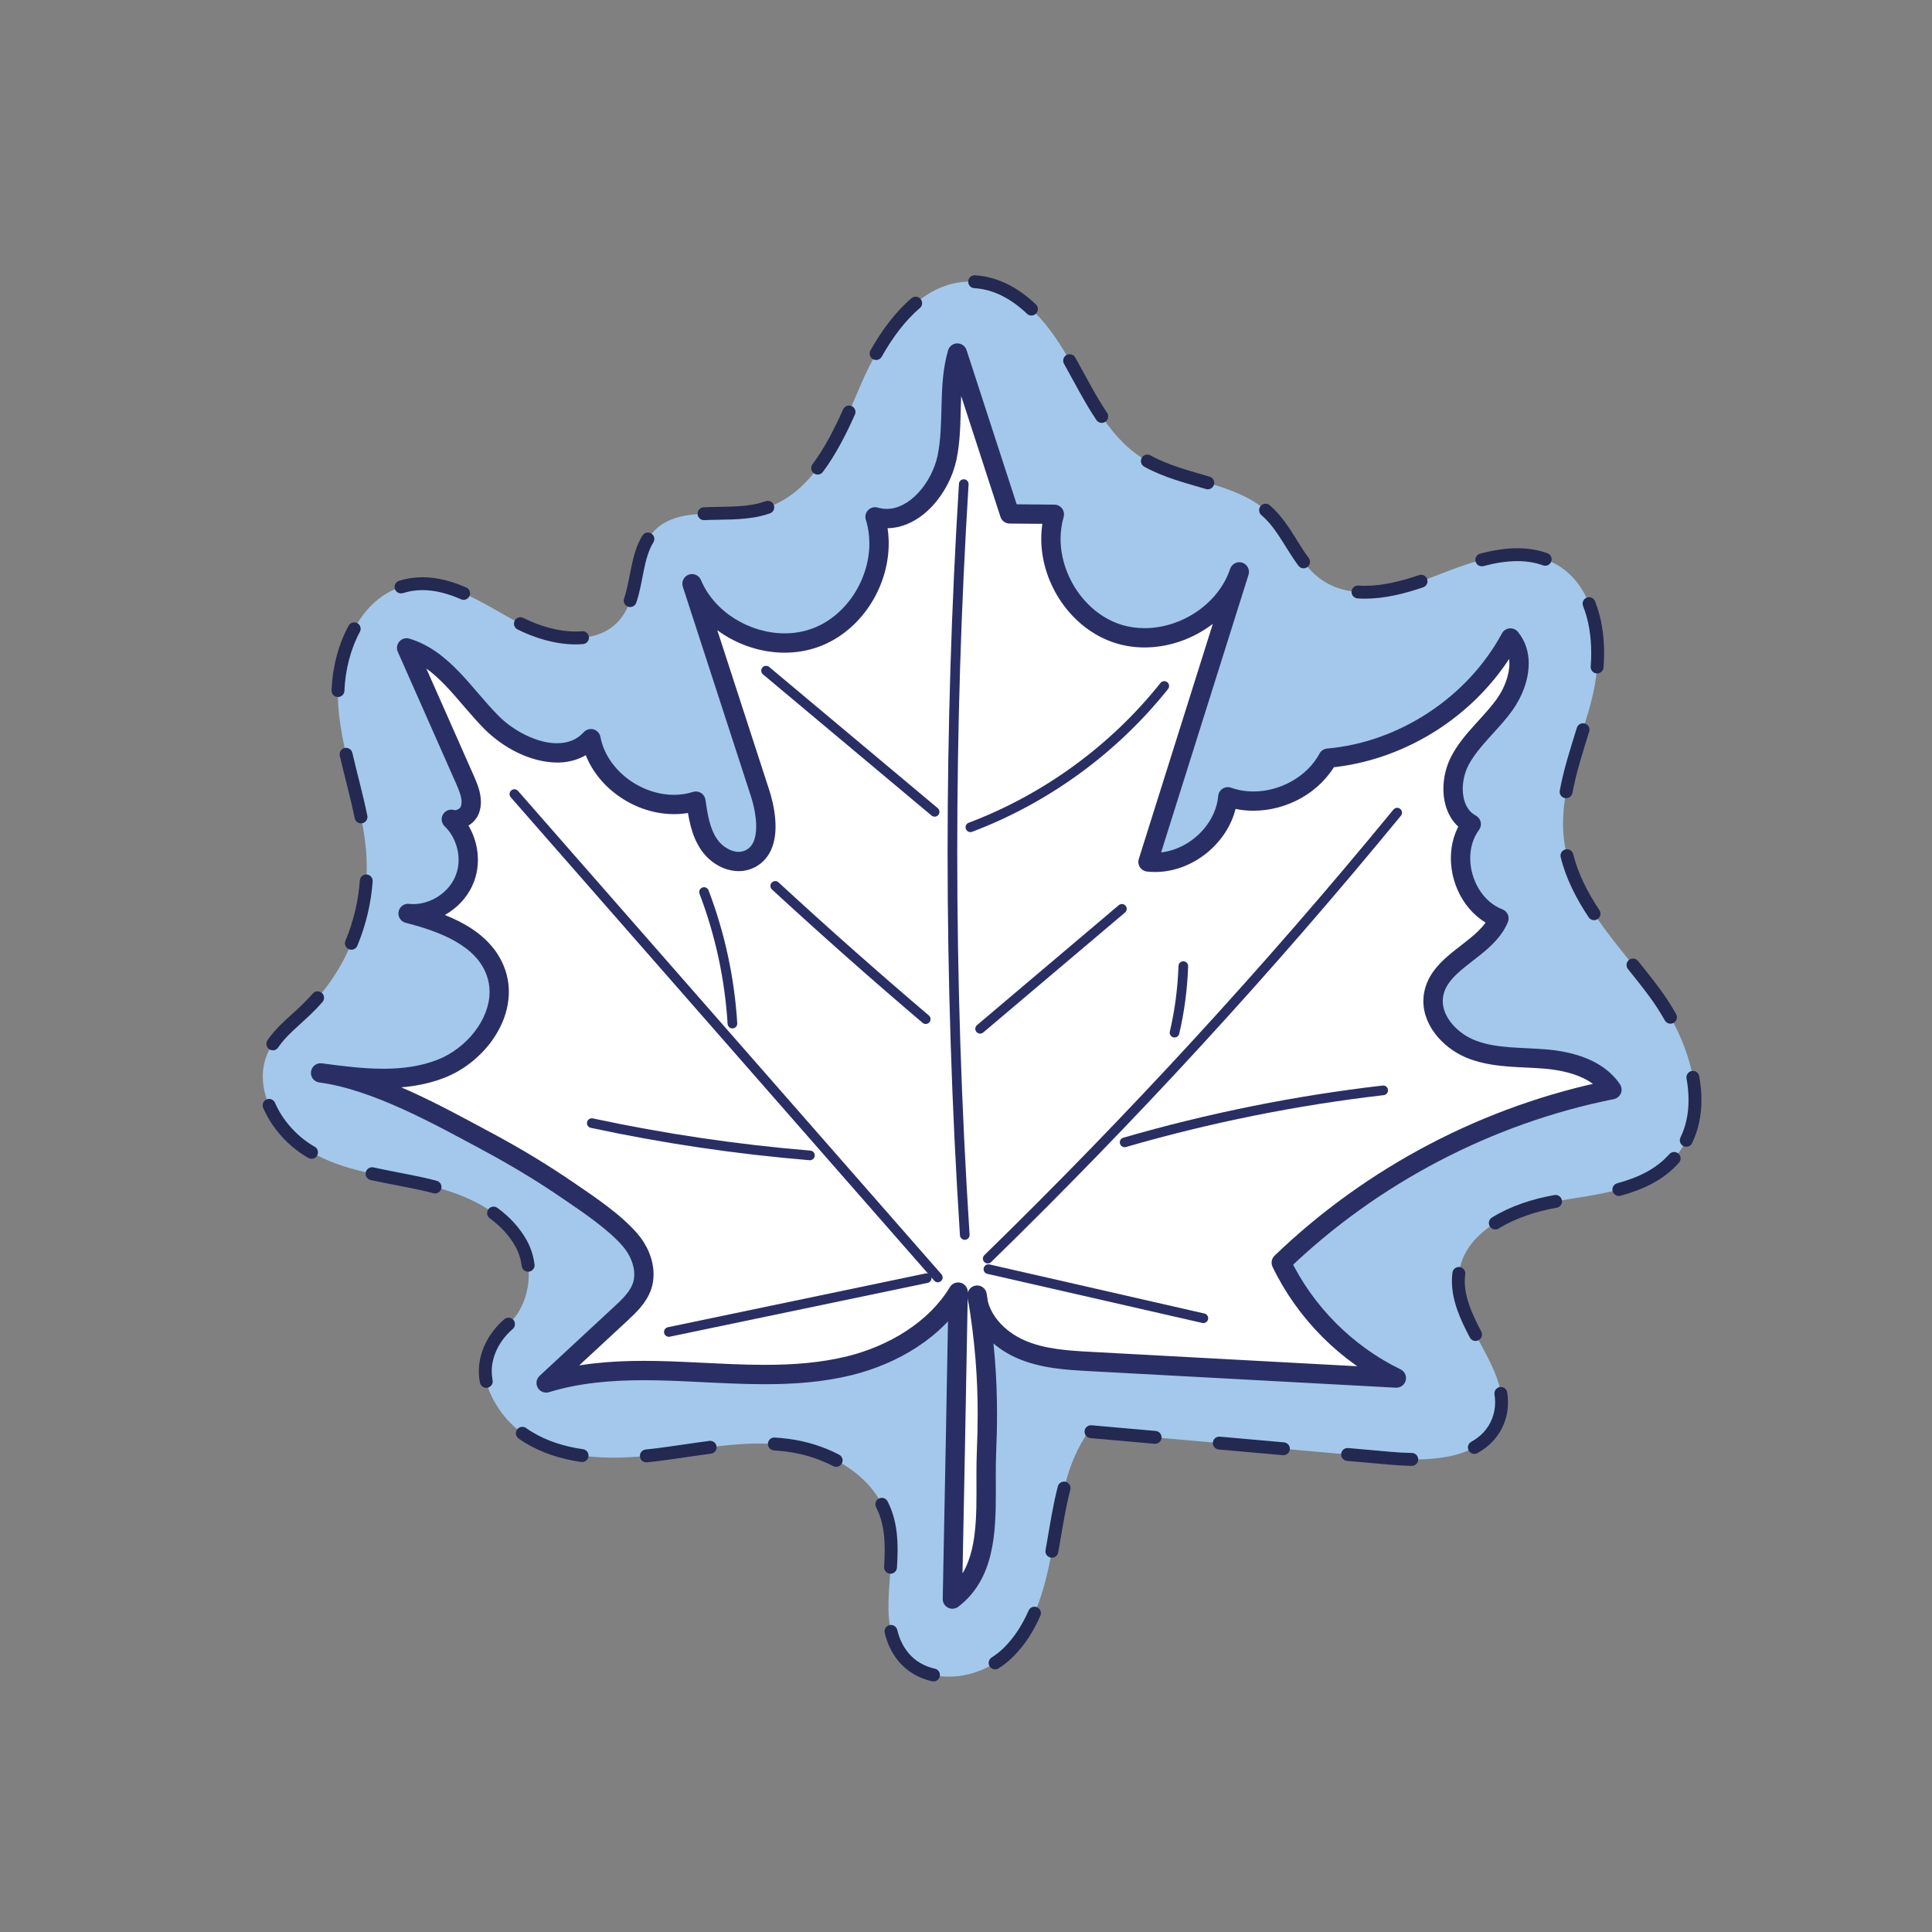 <?xml version="1.0" encoding="UTF-8"?>
<svg xmlns="http://www.w3.org/2000/svg" xmlns:xlink="http://www.w3.org/1999/xlink" version="1.1" id="Mini_bonbon" x="0px" y="0px" width="150px" height="150px" viewBox="0 0 150 150" xml:space="preserve">
<rect x="0" y="0" width="150" height="150" fill="#808080" stroke="none"/>
<g>
	<path fill="#A3C8EB" d="M129.98,89.94c-2.23,2.52-5.98,2.76-9.29,3.35c-3.31,0.59-7.09,2.35-7.44,5.7c-0.41,4,4.52,7.59,3.06,11.34   c-1.16,2.95-5.19,3.17-8.34,2.89c-7.82-0.69-15.63-1.39-23.45-2.08c-1.78,2.51-2.23,5.69-2.75,8.72c-0.53,3.04-1.28,6.23-3.45,8.4   c-2.17,2.18-6.22,2.75-8.18,0.39c-2.33-2.82-0.27-7.14-1.22-10.67c-0.89-3.3-4.37-5.33-7.76-5.77c-3.39-0.45-6.81,0.32-10.2,0.74   c-3.39,0.41-7.05,0.41-9.97-1.38c-1.34-0.82-2.42-2.14-3.02-3.61c-0.74-1.82-0.01-3.82,1.47-5.12c1.6-1.39,2.13-4.25,1.04-6.26   c-1.48-2.7-4.64-3.98-7.64-4.65s-6.18-0.98-8.82-2.56c-2.63-1.58-4.53-5.01-3.16-7.77c0.64-1.29,1.85-2.18,2.89-3.18   c3.13-2.99,4.89-7.36,4.71-11.69c-0.16-4.05-1.92-7.9-2.2-11.95c-0.28-4.05,1.75-8.86,5.77-9.41c2.9-0.4,5.53,1.54,8.12,2.92   c2.58,1.38,6.26,2.02,8.06-0.29c1.49-1.9,0.88-4.91,2.5-6.7c1.94-2.13,5.44-1.05,8.24-1.72c4.17-1,6.15-5.6,7.81-9.55   c1.67-3.94,4.55-8.36,8.83-8.16c3.25,0.15,5.68,3.01,7.29,5.84c1.62,2.83,2.99,6.02,5.71,7.79c3.1,2.01,7.44,1.83,10.03,4.45   c1.47,1.48,2.14,3.66,3.79,4.92c2.51,1.93,6.12,0.99,9.07-0.17c2.95-1.15,6.33-2.44,9.15-0.99c3.42,1.76,3.91,6.51,3.03,10.26   c-0.89,3.74-2.7,7.42-2.23,11.23c0.56,4.64,4.28,8.14,7.05,11.9C131.25,80.86,133.08,86.45,129.98,89.94z"></path>
	<path fill="#232951" d="M129.606,89.609c-1.036,1.171-2.446,1.826-4.05,2.262c-0.267,0.072-0.424,0.347-0.351,0.614   c0.072,0.266,0.347,0.424,0.614,0.351c1.698-0.461,3.318-1.188,4.537-2.564c0.183-0.207,0.164-0.523-0.043-0.706   C130.105,89.383,129.789,89.402,129.606,89.609L129.606,89.609z M130.943,83.732c0.101,0.567,0.155,1.128,0.155,1.674   c0,1.038-0.194,2.021-0.626,2.909c-0.121,0.248-0.018,0.548,0.231,0.668c0.248,0.121,0.548,0.018,0.668-0.231   c0.508-1.044,0.727-2.184,0.726-3.346c0-0.612-0.06-1.232-0.171-1.85c-0.049-0.272-0.308-0.453-0.58-0.404   C131.076,83.201,130.895,83.46,130.943,83.732L130.943,83.732z M126.394,75.235c0.58,0.722,1.152,1.439,1.684,2.161   c0.421,0.571,0.819,1.186,1.181,1.829c0.135,0.241,0.44,0.326,0.681,0.191c0.241-0.135,0.326-0.44,0.191-0.681   c-0.382-0.68-0.803-1.329-1.247-1.933c-0.547-0.743-1.127-1.47-1.709-2.195c-0.173-0.215-0.488-0.249-0.703-0.076   C126.255,74.705,126.221,75.02,126.394,75.235z M121.172,66.554c0.418,1.69,1.215,3.221,2.171,4.664   c0.153,0.23,0.463,0.293,0.693,0.14c0.23-0.153,0.293-0.463,0.141-0.693c-0.918-1.385-1.654-2.814-2.034-4.351   c-0.066-0.268-0.337-0.432-0.605-0.365C121.269,66.015,121.105,66.286,121.172,66.554z M122.427,56.505   c-0.493,1.6-1.023,3.219-1.327,4.879c-0.05,0.272,0.13,0.532,0.402,0.582c0.272,0.05,0.532-0.13,0.582-0.402   c0.286-1.57,0.802-3.154,1.299-4.764c0.081-0.264-0.067-0.544-0.331-0.625C122.789,56.093,122.509,56.241,122.427,56.505   L122.427,56.505z M122.91,47.052c0.435,1.091,0.633,2.361,0.632,3.652c0,0.347-0.014,0.695-0.041,1.042   c-0.022,0.275,0.184,0.516,0.459,0.538c0.275,0.022,0.516-0.184,0.538-0.459c0.029-0.372,0.044-0.746,0.044-1.12   c0-1.392-0.209-2.78-0.703-4.022c-0.102-0.257-0.393-0.382-0.65-0.279C122.933,46.504,122.808,46.795,122.91,47.052L122.91,47.052z    M115.174,43.951c0.896-0.236,1.783-0.386,2.631-0.385c0.693,0,1.359,0.099,1.995,0.328c0.26,0.094,0.546-0.041,0.64-0.301   c0.094-0.26-0.041-0.546-0.301-0.64c-0.76-0.274-1.546-0.387-2.334-0.387c-0.965,0-1.934,0.168-2.886,0.418   c-0.267,0.07-0.426,0.344-0.356,0.611C114.634,43.862,114.907,44.021,115.174,43.951L115.174,43.951z M105.398,46.459   c0.196,0.014,0.393,0.021,0.59,0.021c1.513-0.001,3.063-0.387,4.505-0.882c0.261-0.09,0.4-0.374,0.31-0.635   c-0.09-0.261-0.374-0.4-0.635-0.31c-1.382,0.476-2.839,0.829-4.18,0.828c-0.175,0-0.348-0.006-0.519-0.018   c-0.275-0.02-0.515,0.187-0.535,0.463C104.916,46.2,105.123,46.439,105.398,46.459L105.398,46.459z M97.929,39.988   c0.115,0.1,0.227,0.204,0.336,0.314l0.001,0.001c0.975,0.972,1.614,2.371,2.544,3.621c0.166,0.221,0.479,0.265,0.7,0.099   c0.221-0.166,0.265-0.479,0.099-0.7c-0.85-1.121-1.497-2.571-2.634-3.725l0.001,0.001c-0.127-0.128-0.258-0.251-0.392-0.367   c-0.209-0.181-0.525-0.158-0.705,0.051C97.698,39.491,97.72,39.807,97.929,39.988L97.929,39.988z M88.836,36.231   c1.516,0.844,3.205,1.264,4.794,1.737c0.265,0.079,0.543-0.072,0.622-0.337c0.079-0.265-0.072-0.543-0.337-0.622   c-1.617-0.478-3.234-0.892-4.591-1.652c-0.241-0.135-0.546-0.048-0.68,0.193C88.509,35.792,88.595,36.097,88.836,36.231   L88.836,36.231z M82.61,28.246c0.805,1.43,1.572,2.963,2.516,4.366c0.154,0.229,0.465,0.29,0.694,0.136   c0.229-0.154,0.29-0.465,0.136-0.694c-0.896-1.33-1.654-2.839-2.474-4.298c-0.135-0.241-0.44-0.326-0.681-0.191   C82.559,27.701,82.474,28.006,82.61,28.246L82.61,28.246z M75.641,22.373c1.542,0.093,2.903,0.856,4.095,1.987   c0.2,0.19,0.517,0.182,0.707-0.018c0.19-0.2,0.182-0.517-0.018-0.707c-1.298-1.234-2.877-2.148-4.724-2.26   c-0.276-0.017-0.513,0.193-0.529,0.469C75.156,22.12,75.365,22.357,75.641,22.373L75.641,22.373z M68.455,27.696   c0.82-1.455,1.813-2.807,2.961-3.776c0.211-0.178,0.237-0.494,0.059-0.705c-0.178-0.211-0.494-0.237-0.705-0.059   c-1.278,1.081-2.327,2.526-3.187,4.049c-0.136,0.241-0.051,0.545,0.19,0.681C68.014,28.022,68.319,27.937,68.455,27.696   L68.455,27.696z M63.884,36.644c1.005-1.341,1.795-2.903,2.49-4.453c0.113-0.252,0-0.548-0.252-0.661   c-0.252-0.113-0.548,0-0.661,0.252c-0.68,1.52-1.445,3.019-2.378,4.262c-0.166,0.221-0.121,0.534,0.1,0.7   C63.405,36.91,63.719,36.865,63.884,36.644L63.884,36.644z M54.682,40.384c1.389-0.067,2.931,0.026,4.384-0.318   c0.244-0.059,0.481-0.129,0.712-0.209c0.261-0.091,0.398-0.377,0.306-0.637c-0.091-0.261-0.377-0.398-0.637-0.306   c-0.199,0.07-0.403,0.13-0.614,0.181c-1.25,0.303-2.739,0.227-4.197,0.292c-0.276,0.013-0.489,0.247-0.476,0.523   C54.173,40.184,54.407,40.397,54.682,40.384L54.682,40.384z M49.4,46.793c0.288-0.839,0.42-1.711,0.588-2.524   c0.166-0.814,0.368-1.561,0.74-2.161c0.145-0.235,0.072-0.543-0.164-0.688c-0.235-0.145-0.543-0.072-0.688,0.164   c-0.476,0.776-0.693,1.64-0.868,2.484c-0.173,0.845-0.304,1.678-0.554,2.4c-0.09,0.261,0.049,0.546,0.31,0.636   C49.026,47.193,49.31,47.054,49.4,46.793z M40.181,48.869c1.358,0.68,2.959,1.16,4.496,1.162c0.199,0,0.396-0.008,0.592-0.025   c0.275-0.024,0.479-0.267,0.454-0.542c-0.024-0.275-0.267-0.479-0.542-0.454c-0.165,0.014-0.333,0.022-0.505,0.022   c-1.324,0.002-2.806-0.431-4.048-1.056c-0.247-0.124-0.547-0.024-0.671,0.223C39.835,48.445,39.935,48.745,40.181,48.869   L40.181,48.869z M31.286,46.048c0.259-0.082,0.53-0.144,0.812-0.182c0.24-0.033,0.477-0.049,0.714-0.049   c0.999,0,1.989,0.28,2.986,0.711c0.253,0.11,0.548-0.007,0.657-0.26c0.11-0.253-0.007-0.548-0.26-0.657   c-1.07-0.463-2.195-0.793-3.383-0.794c-0.28,0-0.564,0.019-0.85,0.058c-0.338,0.046-0.665,0.12-0.979,0.22   c-0.263,0.084-0.409,0.365-0.325,0.628C30.741,45.986,31.022,46.131,31.286,46.048L31.286,46.048z M26.742,53.635   c0.058-1.588,0.47-3.227,1.199-4.578c0.131-0.243,0.04-0.546-0.203-0.677c-0.243-0.131-0.546-0.04-0.677,0.203   c-0.813,1.509-1.254,3.283-1.319,5.016c-0.01,0.276,0.205,0.508,0.481,0.518C26.5,54.127,26.732,53.911,26.742,53.635   L26.742,53.635z M28.519,63.327c-0.336-1.652-0.795-3.268-1.162-4.876c-0.062-0.269-0.33-0.437-0.599-0.376   c-0.269,0.062-0.437,0.33-0.376,0.599c0.376,1.641,0.832,3.249,1.157,4.852c0.055,0.271,0.319,0.445,0.59,0.39   C28.399,63.862,28.574,63.598,28.519,63.327L28.519,63.327z M27.743,73.428c0.66-1.588,1.068-3.281,1.191-4.999   c0.02-0.275-0.188-0.515-0.463-0.534c-0.275-0.02-0.515,0.188-0.534,0.463c-0.115,1.607-0.497,3.196-1.117,4.687   c-0.106,0.255,0.015,0.548,0.27,0.654C27.344,73.804,27.637,73.683,27.743,73.428L27.743,73.428z M21.597,81.326   c0.609-0.914,1.584-1.671,2.499-2.546l-0.001,0.001c0.329-0.314,0.642-0.642,0.941-0.984c0.182-0.208,0.161-0.524-0.047-0.705   c-0.208-0.182-0.524-0.161-0.705,0.047c-0.279,0.319-0.572,0.626-0.879,0.919l-0.001,0.001c-0.855,0.827-1.895,1.613-2.637,2.709   c-0.154,0.229-0.093,0.54,0.136,0.694C21.133,81.617,21.443,81.556,21.597,81.326L21.597,81.326z M24.438,89.036l-0.161-0.095   l0.001,0c-1.256-0.752-2.351-1.982-2.926-3.319c-0.109-0.254-0.404-0.37-0.657-0.261c-0.254,0.109-0.371,0.404-0.261,0.657   c0.67,1.549,1.888,2.912,3.329,3.78l0.001,0l0.178,0.104c0.24,0.137,0.545,0.055,0.682-0.185   C24.761,89.478,24.678,89.173,24.438,89.036L24.438,89.036z M33.906,91.676c-0.32-0.086-0.64-0.163-0.957-0.234   c-1.322-0.295-2.66-0.518-3.956-0.804c-0.27-0.059-0.536,0.111-0.596,0.381c-0.059,0.27,0.111,0.536,0.381,0.596   c1.33,0.293,2.667,0.516,3.953,0.803c0.305,0.068,0.612,0.143,0.917,0.224c0.267,0.071,0.541-0.087,0.612-0.354   C34.331,92.021,34.173,91.747,33.906,91.676L33.906,91.676z M41.501,98.168c-0.084-0.635-0.273-1.257-0.582-1.826l-0.001-0.002   c-0.572-1.044-1.376-1.886-2.304-2.561c-0.223-0.163-0.536-0.113-0.699,0.11c-0.163,0.223-0.113,0.536,0.11,0.699   c0.832,0.606,1.525,1.338,2.016,2.234l-0.001-0.002c0.244,0.45,0.399,0.955,0.469,1.481c0.036,0.274,0.288,0.466,0.561,0.43   C41.345,98.693,41.537,98.442,41.501,98.168L41.501,98.168z M38.246,107.153c-0.046-0.228-0.068-0.457-0.068-0.686   c-0.002-1.183,0.603-2.383,1.592-3.251l-0.002,0.002l0.046-0.041c0.206-0.184,0.223-0.5,0.039-0.706   c-0.184-0.206-0.5-0.223-0.706-0.039l-0.036,0.031l-0.002,0.002c-1.173,1.032-1.93,2.478-1.932,4.002   c0,0.294,0.029,0.59,0.088,0.885c0.055,0.271,0.318,0.446,0.589,0.391C38.126,107.687,38.301,107.424,38.246,107.153   L38.246,107.153z M45.264,112.516c-1.436-0.205-2.797-0.627-4.012-1.373c-0.138-0.084-0.273-0.174-0.404-0.27   c-0.224-0.162-0.536-0.112-0.698,0.112c-0.162,0.224-0.112,0.536,0.112,0.698c0.152,0.11,0.309,0.215,0.469,0.313   c1.357,0.832,2.856,1.291,4.394,1.51c0.273,0.039,0.527-0.151,0.565-0.425C45.727,112.809,45.537,112.555,45.264,112.516   L45.264,112.516z M55.072,111.87c-1.406,0.183-2.798,0.414-4.173,0.584c-0.253,0.031-0.51,0.059-0.766,0.085   c-0.275,0.027-0.475,0.272-0.448,0.547c0.027,0.275,0.272,0.475,0.547,0.448c0.265-0.026,0.528-0.055,0.789-0.087   c1.403-0.174,2.798-0.405,4.181-0.585c0.274-0.036,0.467-0.287,0.431-0.56C55.596,112.027,55.345,111.834,55.072,111.87   L55.072,111.87z M65.149,112.94c-1.224-0.638-2.579-1.051-3.925-1.226c-0.356-0.047-0.714-0.082-1.071-0.104   c-0.276-0.018-0.513,0.191-0.531,0.467c-0.018,0.276,0.191,0.513,0.467,0.531c0.336,0.021,0.671,0.054,1.005,0.098   c1.233,0.16,2.481,0.541,3.593,1.121c0.245,0.128,0.547,0.033,0.675-0.212C65.489,113.37,65.394,113.068,65.149,112.94   L65.149,112.94z M69.64,121.712c0.028-0.456,0.049-0.917,0.049-1.378c0-0.833-0.067-1.669-0.286-2.485   c-0.121-0.45-0.287-0.879-0.492-1.283c-0.124-0.247-0.425-0.346-0.672-0.221c-0.247,0.124-0.346,0.425-0.221,0.672   c0.175,0.346,0.316,0.71,0.419,1.093c0.188,0.697,0.252,1.445,0.252,2.225c0,0.431-0.019,0.871-0.047,1.316   c-0.017,0.276,0.193,0.513,0.468,0.53C69.386,122.198,69.623,121.988,69.64,121.712L69.64,121.712z M72.585,129.558   c-0.812-0.186-1.523-0.582-2.06-1.228l0.001,0.001c-0.442-0.536-0.707-1.127-0.863-1.784c-0.064-0.269-0.333-0.435-0.602-0.371   c-0.269,0.064-0.435,0.333-0.371,0.602c0.183,0.775,0.513,1.524,1.065,2.191l0.001,0.001c0.69,0.832,1.616,1.34,2.608,1.564   c0.269,0.061,0.537-0.107,0.598-0.377C73.023,129.887,72.854,129.619,72.585,129.558L72.585,129.558z M79.86,125.044   c-0.472,1.076-1.08,2.049-1.893,2.863l-0.001,0.001c-0.29,0.291-0.618,0.553-0.975,0.78c-0.233,0.149-0.301,0.458-0.153,0.69   c0.149,0.233,0.458,0.301,0.69,0.153c0.414-0.264,0.801-0.571,1.145-0.918l-0.001,0.001c0.921-0.921,1.593-2.007,2.102-3.168   c0.111-0.253-0.004-0.548-0.257-0.659C80.266,124.676,79.971,124.791,79.86,125.044L79.86,125.044z M82.129,115.407   c-0.373,1.45-0.605,2.935-0.851,4.368l0-0.001c-0.033,0.192-0.068,0.384-0.103,0.576c-0.05,0.272,0.13,0.532,0.401,0.582   c0.272,0.05,0.532-0.13,0.582-0.401c0.036-0.196,0.071-0.391,0.105-0.585l0-0.001c0.247-1.443,0.477-2.902,0.834-4.288   c0.069-0.267-0.092-0.54-0.36-0.609C82.47,114.979,82.197,115.14,82.129,115.407z M89.728,111.099   c-1.66-0.147-3.32-0.294-4.981-0.441c-0.275-0.024-0.518,0.179-0.542,0.454c-0.024,0.275,0.179,0.518,0.454,0.542   c1.66,0.147,3.32,0.294,4.98,0.441c0.275,0.024,0.518-0.179,0.542-0.454C90.206,111.366,90.003,111.123,89.728,111.099   L89.728,111.099z M99.689,111.984c-1.66-0.148-3.32-0.295-4.98-0.443c-0.275-0.024-0.518,0.179-0.542,0.454   c-0.024,0.275,0.179,0.518,0.454,0.542c1.66,0.148,3.32,0.295,4.98,0.443c0.275,0.024,0.518-0.179,0.542-0.454   C100.167,112.251,99.964,112.009,99.689,111.984L99.689,111.984z M109.617,112.808c-0.545-0.008-1.085-0.04-1.602-0.086   c-1.115-0.098-2.23-0.197-3.345-0.296c-0.275-0.024-0.518,0.179-0.542,0.454c-0.024,0.275,0.179,0.518,0.454,0.542   c1.115,0.099,2.23,0.197,3.345,0.296c0.537,0.048,1.102,0.081,1.676,0.09c0.276,0.004,0.503-0.216,0.507-0.492   C110.113,113.039,109.893,112.812,109.617,112.808L109.617,112.808z M116.033,108.258c0.032,0.209,0.048,0.415,0.048,0.62   c0,0.426-0.071,0.843-0.237,1.271l0.001-0.002c-0.323,0.816-0.878,1.38-1.62,1.796c-0.241,0.134-0.328,0.439-0.194,0.68   c0.134,0.241,0.439,0.328,0.68,0.194c0.901-0.499,1.654-1.254,2.064-2.304l0.001-0.002c0.213-0.545,0.305-1.095,0.305-1.633   c0-0.259-0.021-0.516-0.06-0.769c-0.041-0.273-0.296-0.461-0.569-0.42C116.179,107.73,115.991,107.985,116.033,108.258   L116.033,108.258z M112.769,98.803l-0.016,0.135l0,0.001c-0.018,0.178-0.027,0.355-0.027,0.531   c0.004,1.572,0.677,3.011,1.393,4.375c0.129,0.244,0.431,0.338,0.675,0.209c0.244-0.129,0.338-0.431,0.209-0.675   c-0.705-1.333-1.282-2.638-1.278-3.909c0-0.143,0.007-0.286,0.022-0.429l0,0.001l0.013-0.109c0.036-0.274-0.157-0.525-0.431-0.561   C113.055,98.337,112.804,98.53,112.769,98.803L112.769,98.803z M120.687,92.783l-0.084,0.015c-1.614,0.289-3.335,0.842-4.773,1.733   c-0.235,0.146-0.307,0.454-0.161,0.689c0.146,0.235,0.454,0.307,0.689,0.161c1.288-0.801,2.905-1.329,4.421-1.598l0.082-0.015   c0.272-0.048,0.454-0.307,0.406-0.579C121.218,92.917,120.959,92.735,120.687,92.783L120.687,92.783z"></path>
	<path fill="#FFFFFF" d="M108.41,106.99c-7.89-0.43-15.78-0.85-23.68-1.28c-1.87-0.1-3.79-0.21-5.51-0.97   c-1.72-0.76-3.22-2.31-3.36-4.19c0.828,4.842,0.88,8.586,0.73,12.18c-0.172,4.117,0.63,8.92-2.65,11.42   c0.16-7.95,0.31-15.88,0.45-23.83c-1.77,2.94-5.05,4.87-8.42,5.71c-3.84,0.95-7.86,0.7-11.8,0.51c-3.95-0.2-7.99-0.33-11.77,0.83   c1.92-1.78,3.85-3.57,5.77-5.35c0.67-0.62,1.37-1.28,1.67-2.14c0.42-1.22-0.07-2.62-0.91-3.6c-1.21-1.41-3.21-2.75-4.75-3.8   c-2.02-1.39-4.13-2.66-6.29-3.82c-3.81-2.04-8.66-4.78-13-5.36c3.14,0.42,6.45,0.83,9.39-0.34c2.95-1.17,5.29-4.51,4.21-7.49   c-0.96-2.68-4.05-3.85-6.81-4.55c1.84,0.2,3.75-0.97,4.41-2.71c0.6-1.55,0.15-3.45-1.05-4.6c0.51,0.16,1.23-0.17,1.44-0.73   c0.28-0.76-0.05-1.59-0.37-2.32c-1.51-3.42-3.03-6.84-4.54-10.26c2.82,0.85,4.48,3.65,6.55,5.75c2.06,2.1,5.78,3.48,7.76,1.3   c0.67,3.51,4.75,5.93,8.15,4.85c0.17,1.17,0.35,2.38,1.02,3.36c0.66,0.98,1.96,1.63,3.05,1.18c1.79-0.74,1.5-3.33,0.91-5.17   c-1.76-5.42-3.52-10.83-5.28-16.25c1.49,3.55,5.97,5.51,9.58,4.19c3.61-1.32,5.78-5.7,4.63-9.38c2.61,0.77,5.03-1.95,5.59-4.61   c0.55-2.67,0.04-5.49,0.8-8.11c1.35,4.17,2.71,8.33,4.06,12.49c1.16,0.01,2.32,0.02,3.47,0.03c-1.09,3.74,1.27,8.13,4.98,9.29   c3.72,1.15,8.15-1.12,9.38-4.82c-2.37,7.51-4.73,15.01-7.09,22.52c2.95,0.34,5.94-2.1,6.2-5.06c2.85,1.01,6.34-0.34,7.78-3   c5.86-0.52,11.36-4.15,14.16-9.33c1.19,1.43,0.64,3.64-0.44,5.16c-1.08,1.52-2.6,2.71-3.47,4.35c-0.87,1.65-0.77,4.07,0.87,4.94   c-1.75,2.36-0.6,6.27,2.15,7.32c-1,2.43-4.55,3.28-5.06,5.86c-0.38,1.89,1.23,3.69,3.04,4.35c1.81,0.67,3.8,0.55,5.72,0.72   c1.92,0.18,3.99,0.77,5.07,2.37c-9.6,1.92-18.62,6.64-25.67,13.43C101.34,101.9,104.55,105.12,108.41,106.99z"></path>
	<path fill="#292F65" d="M108.41,106.99l0.041-0.749c-7.891-0.43-15.781-0.85-23.68-1.28c-1.871-0.097-3.697-0.217-5.248-0.907   c-0.762-0.336-1.479-0.854-2.003-1.474c-0.526-0.622-0.856-1.332-0.912-2.086l-0.748,0.056l-0.739,0.126   c0.598,3.499,0.785,6.404,0.785,9.107c0,0.993-0.025,1.958-0.065,2.915c-0.024,0.581-0.03,1.168-0.03,1.755   c0,0.476,0.003,0.952,0.003,1.423c0.001,1.594-0.044,3.14-0.366,4.459c-0.326,1.325-0.894,2.398-1.963,3.217l0.455,0.596   l0.75,0.015c0.16-7.951,0.31-15.881,0.45-23.832c0.006-0.34-0.216-0.64-0.543-0.734c-0.327-0.094-0.674,0.043-0.85,0.334   c-1.624,2.712-4.733,4.569-7.959,5.369c-2.07,0.512-4.219,0.666-6.407,0.666c-1.711,0-3.443-0.094-5.175-0.177l0.002,0   c-1.392-0.07-2.804-0.133-4.222-0.133c-2.614,0-5.251,0.211-7.806,0.995l0.22,0.717l0.51,0.55c1.92-1.78,3.85-3.57,5.77-5.35   l-0.001,0c0.667-0.626,1.478-1.349,1.869-2.443l0.001-0.003c0.134-0.389,0.194-0.79,0.194-1.183   c-0.005-1.184-0.517-2.295-1.244-3.149l0,0c-1.321-1.531-3.357-2.877-4.897-3.931l0.003,0.002c-2.045-1.407-4.179-2.691-6.36-3.863   l-0.001,0c-3.808-2.031-8.691-4.822-13.255-5.442c-0.411-0.055-0.788,0.233-0.843,0.644c-0.055,0.411,0.233,0.788,0.644,0.843   c1.607,0.214,3.287,0.433,4.973,0.433c1.613,0,3.239-0.201,4.794-0.82l-0.001,0c1.36-0.541,2.577-1.478,3.474-2.637   c0.894-1.158,1.475-2.552,1.477-4.014c0-0.597-0.099-1.202-0.313-1.792l0.001,0.003c-0.557-1.557-1.729-2.647-3.061-3.414   c-1.337-0.771-2.859-1.251-4.271-1.61L31.68,70.92l-0.081,0.746c0.165,0.018,0.33,0.027,0.494,0.027   c1.018-0.001,2.004-0.331,2.83-0.892c0.826-0.561,1.501-1.359,1.868-2.324l-0.002,0.005c0.215-0.555,0.315-1.141,0.315-1.723   c-0.003-1.366-0.544-2.724-1.546-3.689L35.04,63.61l-0.224,0.716c0.168,0.053,0.337,0.075,0.501,0.075   c0.397-0.002,0.767-0.122,1.094-0.329c0.324-0.207,0.614-0.513,0.772-0.928l0.002-0.004c0.108-0.294,0.152-0.593,0.152-0.876   c-0.006-0.787-0.302-1.453-0.539-2.005l-0.001-0.002c-1.51-3.421-3.03-6.841-4.54-10.26L31.57,50.3l-0.216,0.718   c1.226,0.368,2.244,1.178,3.232,2.208c0.987,1.026,1.921,2.253,3.001,3.351l-0.001-0.001c1.458,1.47,3.579,2.612,5.664,2.628   c1.153,0.007,2.328-0.396,3.187-1.349L45.88,57.35l-0.737,0.141c0.321,1.676,1.311,3.102,2.608,4.108   c1.3,1.006,2.919,1.609,4.574,1.611c0.646,0,1.298-0.094,1.931-0.295L54.03,62.2l-0.742,0.108c0.175,1.167,0.348,2.5,1.143,3.675   l-0.003-0.004c0.648,0.946,1.716,1.642,2.925,1.657c0.343,0,0.696-0.063,1.033-0.202c0.684-0.277,1.181-0.802,1.455-1.392   c0.279-0.591,0.371-1.236,0.372-1.881c-0.002-0.978-0.218-1.971-0.489-2.82l-0.001-0.003c-1.76-5.42-3.52-10.83-5.28-16.25   L53.73,45.32l-0.692,0.29c0.654,1.557,1.813,2.82,3.206,3.695c1.394,0.874,3.03,1.368,4.679,1.369c0.892,0,1.788-0.146,2.644-0.459   c1.645-0.602,2.999-1.762,3.944-3.185c0.944-1.424,1.487-3.119,1.488-4.836c0-0.767-0.11-1.539-0.343-2.287L67.94,40.13   l-0.212,0.719c0.374,0.111,0.751,0.163,1.12,0.163c1.4-0.004,2.624-0.736,3.547-1.731c0.927-1.002,1.589-2.291,1.869-3.608   l0.001-0.003c0.294-1.432,0.299-2.849,0.336-4.205c0.035-1.357,0.101-2.651,0.449-3.847l-0.72-0.209l-0.714,0.231   c1.35,4.171,2.71,8.332,4.06,12.491c0.099,0.306,0.385,0.516,0.707,0.518c1.16,0.01,2.32,0.02,3.47,0.03l0.007-0.75l-0.72-0.21   c-0.202,0.694-0.297,1.405-0.297,2.113c0.001,1.773,0.59,3.518,1.599,4.963c1.009,1.444,2.448,2.598,4.175,3.139l0.002,0.001   c0.735,0.227,1.492,0.334,2.245,0.334c1.748-0.001,3.472-0.569,4.909-1.549c1.436-0.981,2.593-2.386,3.159-4.084L96.22,44.4   l-0.715-0.226c-2.37,7.51-4.73,15.011-7.09,22.521c-0.067,0.212-0.035,0.447,0.086,0.633s0.322,0.311,0.543,0.337   c0.214,0.025,0.428,0.037,0.641,0.037c1.592-0.002,3.105-0.66,4.266-1.696c1.159-1.037,1.983-2.472,2.126-4.08L95.33,61.86   l-0.251,0.707c0.728,0.258,1.487,0.378,2.243,0.378c2.594-0.007,5.172-1.395,6.447-3.728l-0.66-0.357l0.066,0.747   c6.124-0.549,11.823-4.311,14.754-9.72l-0.66-0.357l-0.577,0.48c0.342,0.414,0.494,0.911,0.497,1.498   c0.006,0.887-0.393,1.941-0.972,2.748c-0.496,0.7-1.125,1.359-1.76,2.062c-0.633,0.704-1.276,1.457-1.762,2.37l-0.001,0.002   c-0.409,0.778-0.627,1.671-0.629,2.558c0.001,0.661,0.123,1.323,0.412,1.923c0.287,0.598,0.755,1.133,1.398,1.472l0.351-0.663   l-0.602-0.447c-0.678,0.915-0.98,2.01-0.98,3.092c0.001,1.123,0.319,2.241,0.906,3.199c0.587,0.955,1.455,1.755,2.558,2.177   l0.268-0.701l-0.694-0.285c-0.195,0.475-0.529,0.903-0.966,1.322c-0.653,0.631-1.527,1.213-2.332,1.911   c-0.402,0.351-0.787,0.735-1.109,1.188c-0.322,0.452-0.577,0.978-0.695,1.579l0-0.002c-0.048,0.238-0.071,0.476-0.071,0.711   c0.002,1.062,0.461,2.023,1.119,2.788c0.662,0.767,1.532,1.36,2.471,1.703l-0.003-0.001c2.012,0.735,4.072,0.592,5.914,0.764   l-0.004,0c0.909,0.085,1.838,0.268,2.633,0.599c0.798,0.331,1.448,0.796,1.886,1.444l0.622-0.42l-0.147-0.735   c-9.743,1.949-18.888,6.735-26.043,13.625c-0.233,0.225-0.296,0.573-0.156,0.865c1.937,4.027,5.263,7.363,9.279,9.31L108.41,106.99   l0.041-0.749L108.41,106.99l0.327-0.675c-3.704-1.793-6.798-4.896-8.581-8.61L99.48,98.03l0.52,0.54   c6.944-6.689,15.84-11.344,25.297-13.235c0.246-0.049,0.451-0.218,0.547-0.45c0.095-0.232,0.068-0.497-0.072-0.705   c-0.643-0.952-1.567-1.582-2.554-1.991c-0.99-0.41-2.056-0.611-3.067-0.706l-0.004,0c-1.997-0.168-3.918-0.071-5.526-0.676   l-0.003-0.001c-0.69-0.25-1.369-0.713-1.847-1.272c-0.483-0.561-0.757-1.196-0.756-1.81c0-0.137,0.013-0.275,0.041-0.415l0-0.002   c0.097-0.487,0.332-0.898,0.694-1.314c0.54-0.623,1.367-1.204,2.194-1.865c0.821-0.664,1.667-1.429,2.129-2.541   c0.077-0.188,0.076-0.396-0.005-0.583c-0.081-0.187-0.231-0.331-0.421-0.403c-0.752-0.287-1.375-0.845-1.815-1.561   c-0.44-0.714-0.685-1.578-0.684-2.413c0-0.808,0.223-1.577,0.684-2.198c0.131-0.177,0.178-0.398,0.129-0.612   s-0.186-0.394-0.38-0.497c-0.339-0.182-0.577-0.446-0.751-0.8c-0.171-0.353-0.263-0.797-0.263-1.27   c-0.001-0.633,0.166-1.312,0.455-1.858l-0.001,0.002c0.384-0.726,0.937-1.389,1.551-2.07c0.613-0.681,1.284-1.378,1.868-2.197   c0.725-1.027,1.243-2.31,1.249-3.616c0.003-0.855-0.242-1.737-0.844-2.458c-0.159-0.191-0.404-0.291-0.651-0.267   c-0.247,0.025-0.467,0.171-0.585,0.39c-2.67,4.951-7.971,8.449-13.567,8.94c-0.25,0.022-0.474,0.169-0.593,0.39   c-0.957,1.788-3.071,2.949-5.128,2.942c-0.597,0-1.186-0.095-1.742-0.292c-0.22-0.078-0.46-0.05-0.656,0.076   c-0.196,0.126-0.321,0.333-0.342,0.565c-0.101,1.167-0.719,2.277-1.632,3.093c-0.911,0.816-2.099,1.317-3.266,1.315   c-0.157,0-0.313-0.009-0.469-0.027L89.13,66.92l0.715,0.225c2.36-7.51,4.72-15.01,7.09-22.519c0.124-0.393-0.092-0.812-0.484-0.939   s-0.813,0.086-0.943,0.477c-0.447,1.346-1.384,2.501-2.582,3.319c-1.196,0.818-2.644,1.289-4.063,1.288   c-0.612,0-1.218-0.086-1.802-0.267l0.002,0.001c-1.366-0.426-2.551-1.361-3.392-2.567c-0.842-1.204-1.33-2.669-1.329-4.105   c0-0.573,0.077-1.143,0.237-1.693c0.066-0.226,0.022-0.468-0.118-0.657s-0.36-0.3-0.595-0.303c-1.15-0.01-2.31-0.02-3.47-0.03   L78.39,39.9l0.713-0.232c-1.35-4.161-2.71-8.321-4.06-12.489c-0.101-0.312-0.397-0.524-0.725-0.519   c-0.328,0.005-0.617,0.226-0.709,0.541c-0.412,1.424-0.471,2.85-0.508,4.225c-0.035,1.376-0.05,2.704-0.306,3.942l0.001-0.003   c-0.215,1.032-0.771,2.114-1.501,2.896c-0.733,0.79-1.603,1.255-2.448,1.251c-0.227,0-0.458-0.032-0.696-0.102   c-0.266-0.079-0.552-0.005-0.747,0.193c-0.195,0.198-0.264,0.485-0.181,0.75c0.186,0.596,0.275,1.215,0.275,1.84   c0.001,1.397-0.45,2.821-1.238,4.007c-0.788,1.187-1.903,2.129-3.209,2.605c-0.681,0.249-1.4,0.368-2.129,0.368   c-1.346,0.001-2.721-0.41-3.882-1.139c-1.162-0.729-2.102-1.768-2.62-3.004c-0.156-0.371-0.575-0.553-0.953-0.413   c-0.378,0.14-0.577,0.552-0.452,0.935c1.76,5.42,3.52,10.83,5.28,16.25l-0.001-0.003c0.238,0.738,0.419,1.612,0.417,2.362   c0.001,0.495-0.079,0.929-0.227,1.237c-0.153,0.31-0.338,0.505-0.672,0.649c-0.146,0.06-0.297,0.088-0.46,0.089   c-0.567,0.015-1.302-0.415-1.681-0.994l-0.003-0.004c-0.544-0.785-0.732-1.872-0.897-3.045c-0.032-0.217-0.158-0.411-0.344-0.528   c-0.186-0.117-0.416-0.146-0.625-0.079c-0.479,0.152-0.975,0.224-1.477,0.224c-1.284,0.002-2.607-0.482-3.655-1.296   c-1.051-0.815-1.815-1.943-2.054-3.204c-0.053-0.28-0.259-0.504-0.533-0.581c-0.274-0.077-0.567,0.007-0.758,0.218   c-0.555,0.604-1.238,0.85-2.076,0.857c-1.501,0.016-3.402-0.948-4.593-2.178l-0.001-0.001c-0.99-1.002-1.921-2.225-2.987-3.337   c-1.064-1.108-2.286-2.123-3.881-2.605c-0.282-0.085-0.584,0.001-0.778,0.221s-0.243,0.531-0.124,0.8   c1.51,3.421,3.03,6.841,4.54,10.26l-0.001-0.002c0.234,0.521,0.419,1.036,0.413,1.403c0,0.134-0.019,0.248-0.059,0.357l0.002-0.004   c-0.017,0.049-0.076,0.129-0.174,0.19c-0.095,0.063-0.22,0.096-0.288,0.093l-0.052-0.006c-0.333-0.104-0.693,0.034-0.87,0.334   c-0.177,0.3-0.125,0.682,0.127,0.923c0.682,0.649,1.086,1.642,1.084,2.607c0,0.41-0.071,0.811-0.214,1.181l-0.002,0.005   c-0.244,0.645-0.715,1.213-1.308,1.615c-0.593,0.403-1.301,0.634-1.988,0.633c-0.111,0-0.222-0.006-0.331-0.018   c-0.391-0.043-0.749,0.225-0.819,0.613c-0.07,0.388,0.172,0.763,0.554,0.86c1.348,0.341,2.751,0.796,3.889,1.455   c1.143,0.663,1.996,1.498,2.399,2.621l0.001,0.003c0.153,0.422,0.223,0.849,0.223,1.281c0.002,1.053-0.431,2.15-1.164,3.097   c-0.73,0.947-1.752,1.729-2.841,2.159l-0.001,0c-1.321,0.526-2.749,0.714-4.239,0.713c-1.556,0-3.173-0.205-4.774-0.42   c-0.196-0.026-0.398,0.028-0.555,0.147c-0.157,0.12-0.262,0.301-0.288,0.497c-0.026,0.196,0.028,0.398,0.147,0.555   c0.12,0.157,0.301,0.262,0.497,0.288c4.116,0.54,8.934,3.228,12.745,5.278l-0.001,0c2.138,1.148,4.225,2.404,6.22,3.777   l0.003,0.002c1.541,1.046,3.504,2.38,4.603,3.669l0,0c0.533,0.616,0.888,1.448,0.883,2.173c0,0.243-0.036,0.475-0.112,0.695   l0.001-0.003c-0.209,0.626-0.798,1.222-1.471,1.837l-0.001,0c-1.92,1.78-3.85,3.57-5.77,5.35c-0.256,0.237-0.314,0.622-0.14,0.924   c0.174,0.302,0.536,0.445,0.87,0.343c2.347-0.721,4.831-0.929,7.366-0.929c1.374,0,2.761,0.061,4.146,0.131l0.002,0   c1.726,0.083,3.482,0.179,5.248,0.179c2.257,0,4.53-0.157,6.769-0.71c3.515-0.88,6.966-2.883,8.882-6.051l-0.643-0.387l-0.75-0.013   c-0.14,7.949-0.29,15.879-0.45,23.828c-0.006,0.287,0.154,0.554,0.41,0.684c0.256,0.13,0.566,0.102,0.794-0.072   c1.397-1.06,2.141-2.517,2.511-4.056c0.373-1.544,0.407-3.195,0.409-4.814c0-0.479-0.003-0.954-0.003-1.423   c0-0.578,0.005-1.145,0.028-1.692c0.041-0.973,0.067-1.96,0.067-2.978c0-2.773-0.194-5.776-0.807-9.36   c-0.068-0.395-0.433-0.667-0.83-0.618s-0.687,0.401-0.657,0.8c0.084,1.126,0.574,2.131,1.263,2.944   c0.691,0.815,1.584,1.452,2.542,1.876c1.889,0.83,3.903,0.93,5.773,1.033c7.9,0.43,15.79,0.85,23.679,1.28   c0.357,0.019,0.678-0.215,0.767-0.561c0.089-0.346-0.077-0.707-0.399-0.863L108.41,106.99z"></path>
	<path fill="#FFFFFF" d="M74.827,37.585c-1.2,19.409-1.174,38.894,0.077,58.3"></path>
	<path fill="#292F65" d="M74.453,37.561c-0.589,9.523-0.882,19.064-0.882,28.605c0,9.921,0.321,19.842,0.959,29.743   c0.013,0.207,0.192,0.363,0.398,0.35c0.207-0.013,0.363-0.192,0.35-0.398c-0.637-9.884-0.958-19.789-0.958-29.694   c0-9.526,0.293-19.051,0.88-28.558c0.013-0.207-0.144-0.385-0.351-0.397C74.643,37.197,74.465,37.355,74.453,37.561L74.453,37.561z   "></path>
	<path fill="#FFFFFF" d="M75.343,64.23c5.877-2.223,11.136-6.056,15.051-10.971"></path>
	<path fill="#292F65" d="M75.475,64.581c5.941-2.248,11.254-6.12,15.212-11.088c0.129-0.162,0.102-0.398-0.06-0.527   c-0.162-0.129-0.398-0.102-0.527,0.06c-3.873,4.861-9.078,8.655-14.891,10.853c-0.194,0.073-0.291,0.29-0.218,0.483   C75.065,64.556,75.282,64.654,75.475,64.581L75.475,64.581z"></path>
	<path fill="#FFFFFF" d="M72.565,63.031c-4.363-3.654-8.726-7.308-13.088-10.963"></path>
	<path fill="#292F65" d="M72.806,62.744c-4.363-3.654-8.726-7.308-13.088-10.963c-0.159-0.133-0.395-0.112-0.528,0.047   c-0.133,0.159-0.112,0.395,0.047,0.528c4.363,3.654,8.726,7.308,13.088,10.963c0.159,0.133,0.395,0.112,0.528-0.047   C72.985,63.113,72.964,62.877,72.806,62.744L72.806,62.744z"></path>
	<path fill="#FFFFFF" d="M60.19,68.783c3.825,3.525,7.72,6.974,11.683,10.343"></path>
	<path fill="#292F65" d="M59.936,69.059c3.829,3.528,7.728,6.98,11.694,10.353c0.158,0.134,0.394,0.115,0.529-0.043   c0.134-0.158,0.115-0.394-0.043-0.529c-3.959-3.366-7.85-6.812-11.671-10.333c-0.152-0.14-0.39-0.131-0.53,0.022   C59.774,68.681,59.784,68.918,59.936,69.059L59.936,69.059z"></path>
	<path fill="#FFFFFF" d="M76.097,79.875c3.669-3.104,7.338-6.208,11.007-9.312"></path>
	<path fill="#292F65" d="M76.339,80.161c3.669-3.104,7.338-6.208,11.007-9.312c0.158-0.134,0.178-0.37,0.044-0.528   c-0.134-0.158-0.37-0.178-0.528-0.044c-3.669,3.104-7.338,6.208-11.007,9.312c-0.158,0.134-0.178,0.37-0.044,0.529   C75.944,80.275,76.181,80.295,76.339,80.161L76.339,80.161z"></path>
	<path fill="#FFFFFF" d="M76.688,97.72c11.224-10.944,21.842-22.51,31.79-34.625"></path>
	<path fill="#292F65" d="M76.949,97.988c11.234-10.954,21.862-22.529,31.818-34.656c0.131-0.16,0.108-0.396-0.052-0.528   c-0.16-0.131-0.396-0.108-0.528,0.052c-9.939,12.105-20.548,23.66-31.762,34.595c-0.148,0.145-0.151,0.382-0.007,0.53   C76.564,98.13,76.801,98.133,76.949,97.988L76.949,97.988z"></path>
	<path fill="#FFFFFF" d="M91.872,75.009c-0.057,1.739-0.286,3.472-0.681,5.166"></path>
	<path fill="#292F65" d="M91.497,74.997c-0.056,1.714-0.281,3.423-0.672,5.093c-0.047,0.202,0.078,0.403,0.28,0.45   c0.202,0.047,0.403-0.078,0.45-0.28c0.401-1.718,0.633-3.476,0.691-5.239c0.007-0.207-0.156-0.38-0.363-0.387   C91.678,74.627,91.504,74.79,91.497,74.997L91.497,74.997z"></path>
	<path fill="#FFFFFF" d="M87.317,88.693c6.564-1.901,13.287-3.253,20.075-4.038"></path>
	<path fill="#292F65" d="M87.421,89.053c6.544-1.895,13.246-3.243,20.014-4.026c0.206-0.024,0.353-0.21,0.329-0.416   c-0.024-0.206-0.21-0.353-0.416-0.329c-6.809,0.787-13.552,2.144-20.136,4.05c-0.199,0.058-0.314,0.266-0.256,0.465   C87.014,88.996,87.222,89.111,87.421,89.053L87.421,89.053z"></path>
	<path fill="#FFFFFF" d="M76.74,98.536c5.563,1.271,11.126,2.541,16.688,3.812"></path>
	<path fill="#292F65" d="M76.657,98.901c5.563,1.271,11.126,2.541,16.688,3.812c0.202,0.046,0.403-0.08,0.449-0.282   c0.046-0.202-0.08-0.403-0.282-0.449c-5.563-1.271-11.126-2.541-16.689-3.812c-0.202-0.046-0.403,0.08-0.449,0.282   C76.328,98.654,76.455,98.855,76.657,98.901L76.657,98.901z"></path>
	<path fill="#FFFFFF" d="M71.945,99.236c-6.672,1.392-13.344,2.785-20.016,4.177"></path>
	<path fill="#292F65" d="M71.869,98.869c-6.672,1.392-13.344,2.785-20.016,4.177c-0.203,0.042-0.333,0.241-0.29,0.444   c0.042,0.203,0.241,0.333,0.444,0.29c6.672-1.392,13.344-2.785,20.016-4.177c0.203-0.042,0.333-0.241,0.29-0.444   C72.27,98.957,72.072,98.827,71.869,98.869L71.869,98.869z"></path>
	<path fill="#FFFFFF" d="M72.812,99.182C61.853,86.673,50.895,74.163,39.936,61.654"></path>
	<path fill="#292F65" d="M73.094,98.935C62.135,86.426,51.177,73.916,40.218,61.407c-0.136-0.156-0.373-0.171-0.529-0.035   c-0.156,0.136-0.171,0.373-0.035,0.529C50.613,74.41,61.571,86.92,72.53,99.429c0.136,0.156,0.373,0.171,0.529,0.035   C73.215,99.328,73.23,99.091,73.094,98.935L73.094,98.935z"></path>
	<path fill="#FFFFFF" d="M56.865,79.471c-0.214-3.489-0.96-6.946-2.204-10.213"></path>
	<path fill="#292F65" d="M57.24,79.448c-0.216-3.527-0.97-7.021-2.228-10.323c-0.074-0.194-0.29-0.291-0.484-0.217   c-0.194,0.074-0.291,0.29-0.217,0.484c1.231,3.231,1.969,6.651,2.18,10.102c0.013,0.207,0.19,0.364,0.397,0.351   C57.095,79.833,57.252,79.655,57.24,79.448L57.24,79.448z"></path>
	<path fill="#FFFFFF" d="M62.883,89.706c-5.692-0.472-11.353-1.31-16.938-2.507"></path>
	<path fill="#292F65" d="M62.914,89.332c-5.676-0.47-11.321-1.306-16.89-2.5c-0.203-0.043-0.402,0.086-0.445,0.288   c-0.043,0.202,0.086,0.402,0.288,0.445c5.6,1.201,11.278,2.041,16.985,2.514c0.206,0.017,0.388-0.136,0.405-0.343   C63.274,89.531,63.121,89.349,62.914,89.332L62.914,89.332z"></path>
</g>
</svg>
